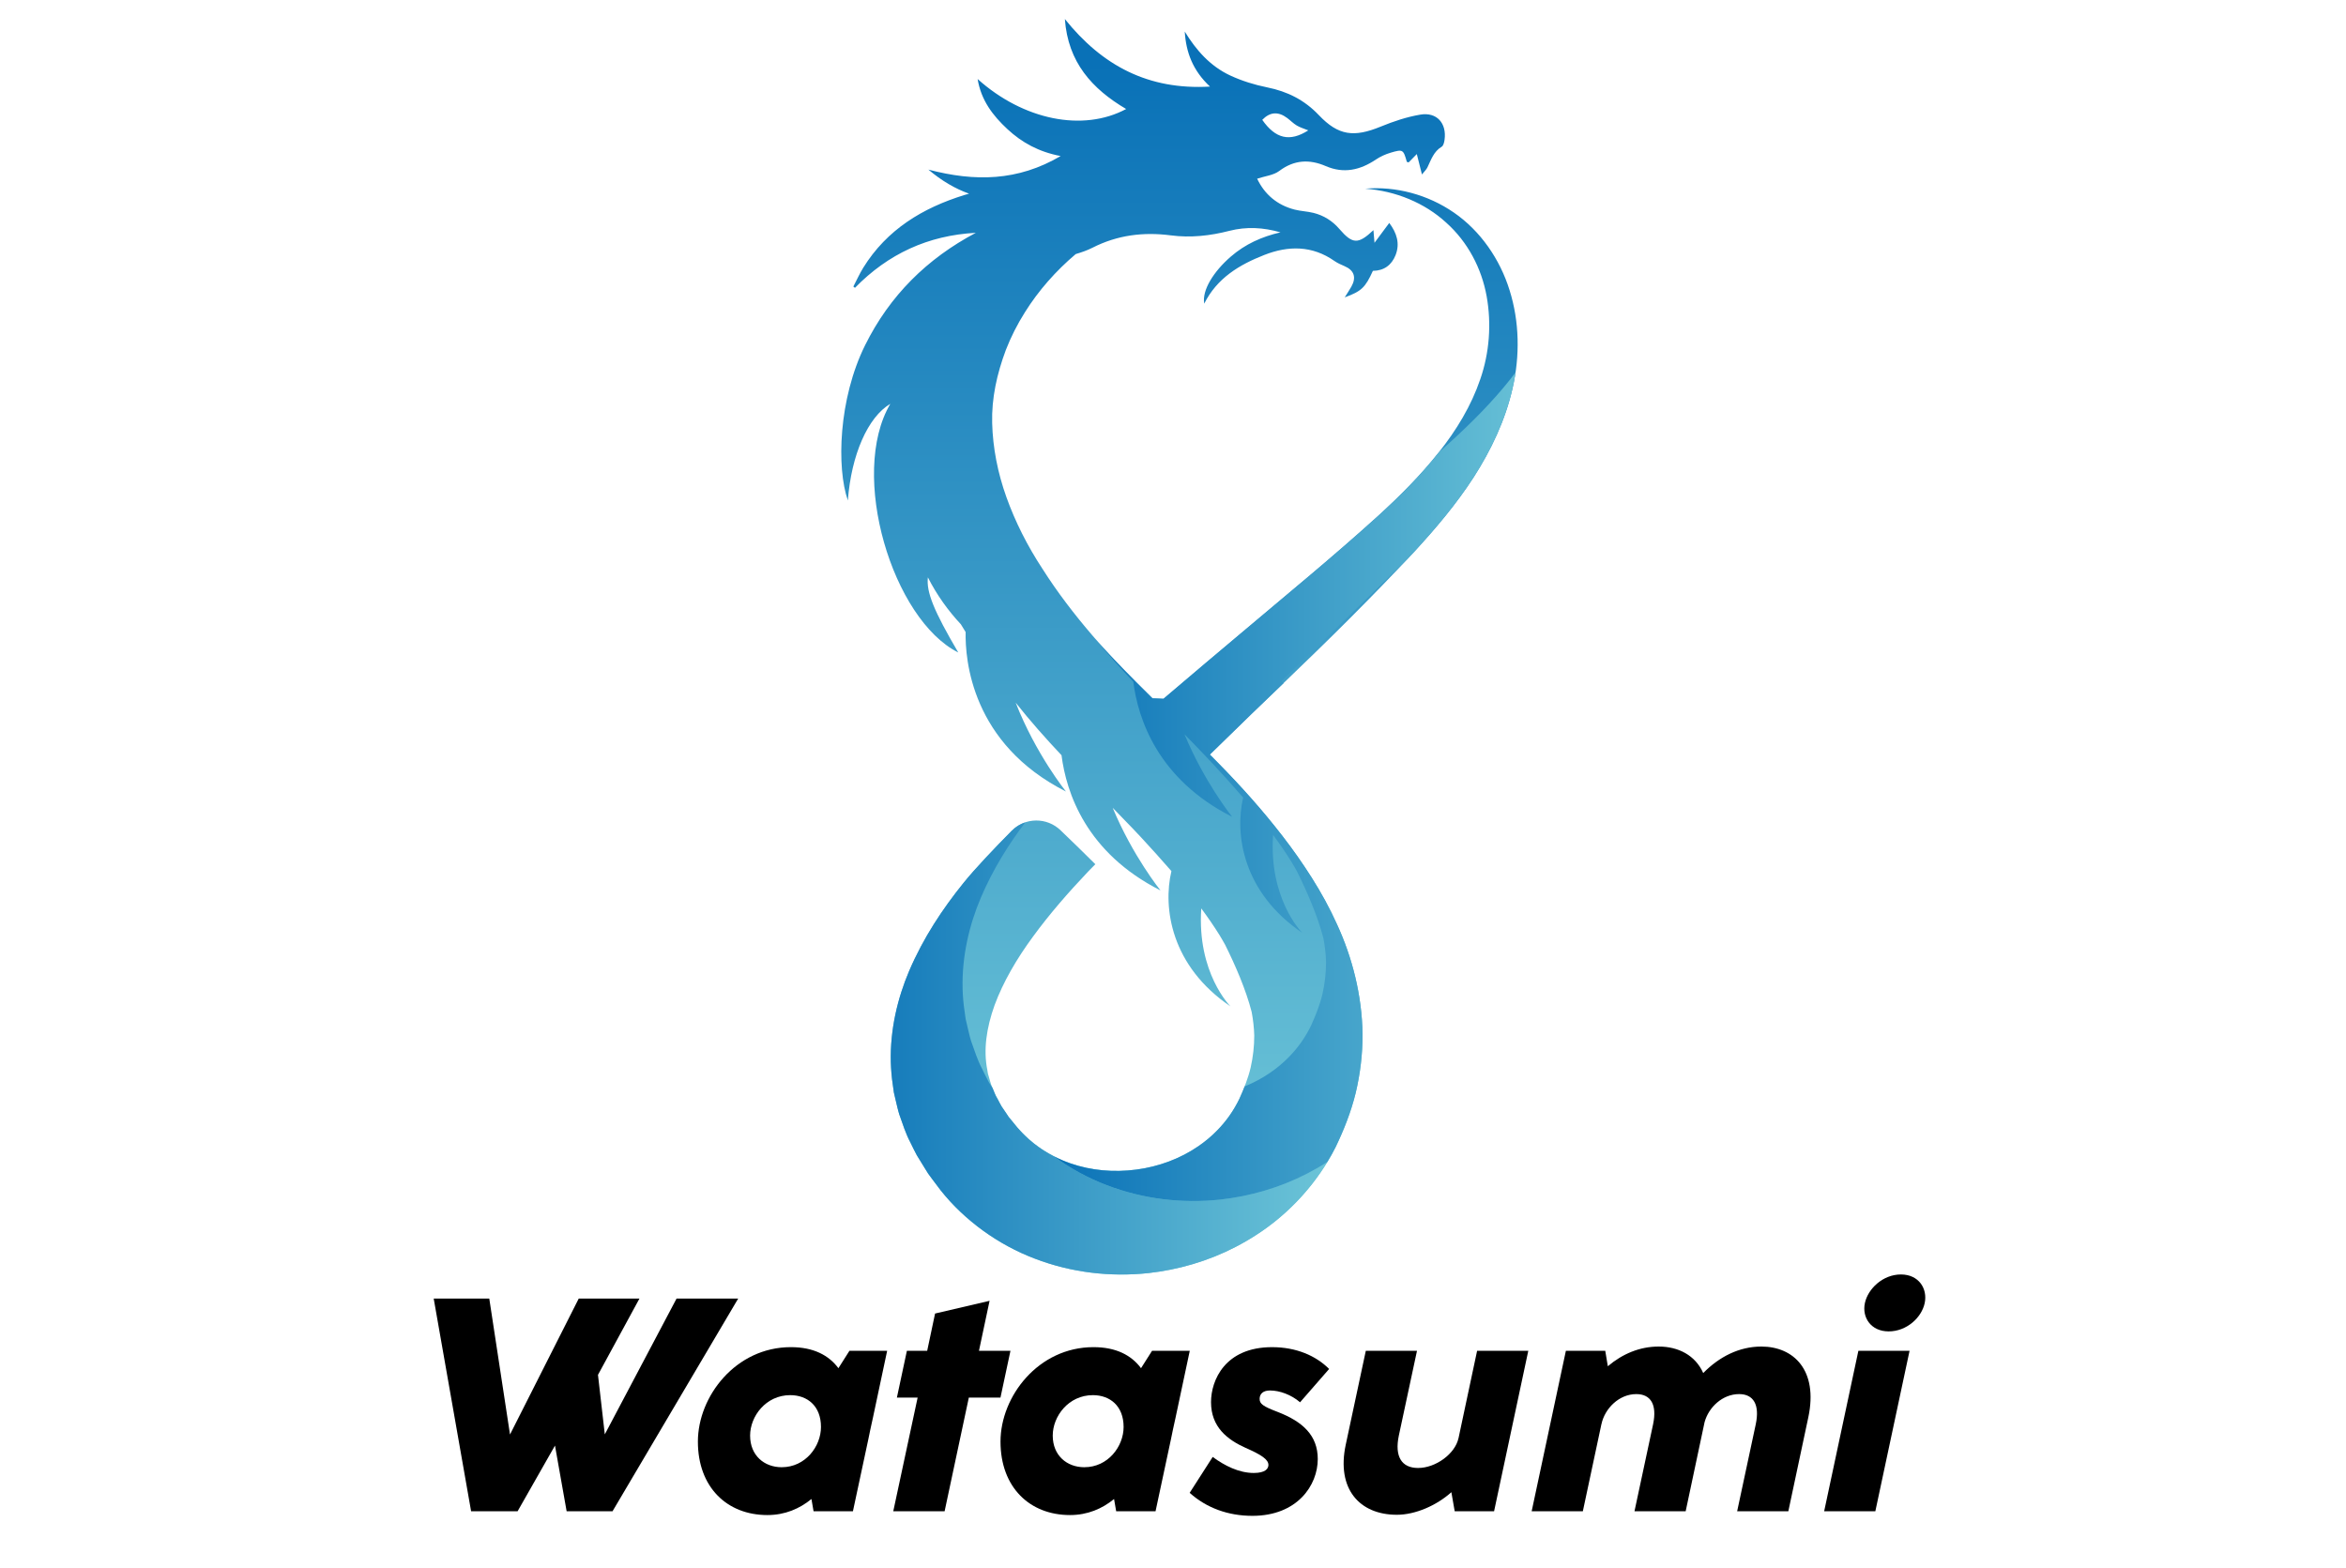 <?xml version="1.0" encoding="UTF-8"?>
<svg id="Layer_1" xmlns="http://www.w3.org/2000/svg" version="1.1" xmlns:xlink="http://www.w3.org/1999/xlink" viewBox="0 0 184.949 123.591">
  <!-- Generator: Adobe Illustrator 29.8.1, SVG Export Plug-In . SVG Version: 2.1.1 Build 2)  -->
  <defs>
    <style>
      .st0 {
        fill: url(#linear-gradient2);
      }

      .st1 {
        fill: url(#linear-gradient1);
      }

      .st2 {
        display: none;
      }

      .st3 {
        fill: #2e398b;
      }

      .st4 {
        fill: url(#linear-gradient);
      }
    </style>
    <linearGradient id="linear-gradient" x1="-633.054" y1="4.936" x2="-633.054" y2="94.088" gradientTransform="translate(-540.067) rotate(-180) scale(1 -1)" gradientUnits="userSpaceOnUse">
      <stop offset="0" stop-color="#0971b7"/>
      <stop offset="1" stop-color="#6ec6d8"/>
    </linearGradient>
    <linearGradient id="linear-gradient1" x1="-604.765" y1="82.66" x2="-645.581" y2="82.66" xlink:href="#linear-gradient"/>
    <linearGradient id="linear-gradient2" x1="-622.635" y1="62.025" x2="-663.098" y2="62.025" xlink:href="#linear-gradient"/>
  </defs>
  <g class="st2">
    <rect class="st3" x="-52.215" y="-45.87" width="292.447" height="241.042"/>
    <path d="M239.731-45.37v240.043H-51.715V-45.37H239.731M240.731-46.37H-52.715v242.043H240.731V-46.37h0Z"/>
  </g>
  <g>
    <path d="M37.14,119.148l-2.949-16.772h4.381l1.635,10.719,5.419-10.719h4.787l-3.271,6.017.538,4.691,5.658-10.708h4.858l-9.908,16.772h-3.617l-.919-5.18-2.948,5.18h-3.665Z"/>
    <path d="M68.805,111.831l-.191.871-.155.752-1.218,5.694h-3.103l-.167-.967c-.931.764-2.089,1.265-3.473,1.265-3.175,0-5.479-2.185-5.479-5.79,0-3.569,2.985-7.448,7.329-7.448,1.791,0,2.996.644,3.749,1.659l.871-1.373h2.972l-1.134,5.336ZM61.63,115.674c1.862,0,3.092-1.636,3.092-3.175,0-1.647-1.063-2.507-2.424-2.507-1.922,0-3.163,1.671-3.163,3.188,0,1.564,1.11,2.495,2.495,2.495Z"/>
    <path d="M70.421,119.148l1.922-8.965h-1.635l.788-3.689h1.6l.621-2.936,4.297-1.003-.836,3.939h2.483l-.788,3.689h-2.494l-1.91,8.965h-4.046Z"/>
    <path d="M92.662,111.831l-.191.871-.155.752-1.218,5.694h-3.103l-.167-.967c-.931.764-2.089,1.265-3.473,1.265-3.175,0-5.479-2.185-5.479-5.79,0-3.569,2.985-7.448,7.329-7.448,1.791,0,2.996.644,3.749,1.659l.871-1.373h2.972l-1.134,5.336ZM85.488,115.674c1.862,0,3.092-1.636,3.092-3.175,0-1.647-1.063-2.507-2.424-2.507-1.922,0-3.163,1.671-3.163,3.188,0,1.564,1.11,2.495,2.495,2.495Z"/>
    <path d="M93.789,117.692l1.815-2.829c.919.68,2.065,1.265,3.235,1.265.907,0,1.158-.334,1.158-.632,0-.43-.549-.8-1.803-1.349-1.432-.645-2.722-1.636-2.722-3.605,0-1.719,1.099-4.333,4.811-4.333,1.898,0,3.45.668,4.5,1.719l-2.292,2.627c-.692-.597-1.611-.931-2.375-.931-.525,0-.812.262-.812.657,0,.394.239.585,1.432,1.039,1.97.764,3.151,1.85,3.151,3.712,0,2.065-1.611,4.476-5.157,4.476-1.922,0-3.629-.633-4.942-1.814Z"/>
    <path d="M116.449,106.495h4.035l-2.697,12.653h-3.104l-.263-1.504c-1.17,1.05-2.841,1.779-4.297,1.779-2.961,0-4.763-2.053-4.035-5.503l1.587-7.425h4.035l-1.432,6.685c-.346,1.647.215,2.554,1.516,2.554,1.397,0,2.925-1.122,3.187-2.351v.012l1.468-6.9Z"/>
    <path d="M142.561,111.735l-1.576,7.413h-4.035l1.468-6.864c.322-1.54-.179-2.375-1.313-2.375-1.313,0-2.399,1.039-2.722,2.208l-1.492,7.031h-4.035l1.468-6.864c.322-1.54-.179-2.375-1.325-2.375-1.361,0-2.483,1.134-2.746,2.364v-.012l-1.468,6.887h-4.035l2.698-12.653h3.104l.203,1.218c1.158-.979,2.519-1.552,4.011-1.552,1.552,0,2.889.692,3.51,2.089,1.265-1.289,2.841-2.089,4.584-2.089,2.543,0,4.489,1.862,3.701,5.575Z"/>
    <path d="M143.809,119.148l2.698-12.653h4.035l-2.698,12.653h-4.035ZM147.02,102.734c.239-1.122,1.409-2.256,2.841-2.256,1.421,0,2.113,1.134,1.874,2.256-.239,1.134-1.408,2.232-2.841,2.232-1.408,0-2.113-1.11-1.874-2.232Z"/>
  </g>
  <g>
    <path class="st4" d="M70.188,31.84c-3.29,5.575.18,17.011,5.359,19.602-1.928-3.281-2.529-4.765-2.397-5.924.71,1.396,1.596,2.627,2.601,3.7.123.206.25.409.376.613-.046,2.187.468,8.808,7.909,12.571,0,0-2.379-2.948-3.964-7.005,1.145,1.445,2.373,2.829,3.614,4.144.376,2.948,1.936,7.692,7.802,10.658,0,0-2.19-2.711-3.768-6.513.515.528,1.032,1.056,1.53,1.58.235.246.469.498.704.745.822.89,1.626,1.776,2.396,2.667-.685,2.899-.034,7.489,4.657,10.663,0,0-2.654-2.622-2.303-7.723.518.702,1.008,1.411,1.449,2.122.154.247.288.495.431.743.79,1.586,1.634,3.517,2.092,5.295.118.628.188,1.249.205,1.862,0,.85-.094,1.683-.282,2.516-.194.833-.522,1.66-.897,2.487-.44.909-1.02,1.742-1.742,2.475-.446.463-.95.88-1.495,1.255-1.408.968-3.114,1.607-4.88,1.836-1.765.235-3.583.076-5.214-.499-1.636-.569-3.061-1.525-4.187-2.844l-.44-.54-.223-.27-.182-.276-.375-.551c-.117-.188-.199-.381-.305-.569-.235-.369-.34-.757-.516-1.138-.07-.194-.111-.387-.17-.581l-.088-.293-.047-.293c-.317-1.572-.076-3.302.575-5.114.669-1.812,1.736-3.648,3.032-5.407,1.29-1.765,2.78-3.478,4.363-5.143.176-.188.358-.375.545-.557-.88-.88-1.789-1.759-2.71-2.645-.006-.006-.013-.012-.019-.019-1.082-1.052-2.807-1.043-3.867.031-1.285,1.302-2.892,2.982-3.797,4.11-1.642,2.035-3.155,4.299-4.287,6.944-.909,2.135-1.507,4.621-1.443,7.184.018.598.065,1.191.158,1.795l.082.592.135.581c.094.387.176.78.293,1.155.264.739.504,1.507.862,2.182.176.346.334.704.522,1.038l.592.962.299.481.328.446.663.88c1.912,2.399,4.557,4.293,7.419,5.378,2.874,1.103,5.959,1.46,8.961,1.138,2.369-.264,4.704-.944,6.85-2.053.575-.299,1.138-.622,1.683-.979,2.592-1.677,4.803-4.094,6.223-6.909.645-1.343,1.208-2.756,1.578-4.264.358-1.501.545-3.061.54-4.616-.041-3.108-.827-6.094-2.012-8.668-.586-1.302-1.261-2.522-1.988-3.671-.727-1.149-1.496-2.24-2.299-3.278-1.607-2.082-3.314-3.976-5.061-5.753-.223-.229-.452-.457-.68-.686.24-.235.475-.463.716-.698,3.39-3.343,6.915-6.621,10.328-10.046,1.713-1.718,3.396-3.449,5.067-5.243,1.666-1.812,3.296-3.724,4.68-5.865,1.372-2.135,2.504-4.504,3.079-7.044.586-2.545.54-5.226-.235-7.701-.762-2.463-2.305-4.692-4.387-6.129-2.07-1.431-4.592-2.094-6.997-1.888,2.405.176,4.686,1.12,6.381,2.674,1.713,1.531,2.797,3.619,3.191,5.806.393,2.182.217,4.463-.499,6.533-.71,2.094-1.877,4.023-3.284,5.789-1.402,1.771-3.032,3.407-4.762,4.985-1.742,1.578-3.554,3.144-5.372,4.68-3.642,3.073-7.325,6.14-11.014,9.284-.181.155-.362.31-.544.464-.323-.014-.548-.024-.871-.038-1.665-1.647-3.248-3.213-4.707-4.924-1.46-1.695-2.803-3.454-3.965-5.284-1.191-1.812-2.147-3.712-2.839-5.642-.692-1.93-1.073-3.894-1.126-5.847-.053-1.959.375-3.883,1.079-5.765.399-1.026.903-2.023,1.507-2.979,1.066-1.702,2.431-3.253,4.001-4.58.455-.137.903-.289,1.32-.501,1.971-1.003,4.022-1.255,6.183-.974,1.556.203,3.091.033,4.608-.357,1.342-.346,2.68-.272,4.03.118-1.466.341-2.775.923-3.924,1.921-1.347,1.17-2.275,2.644-2.086,3.701,1.008-2.02,2.778-3.071,4.733-3.838,1.897-.745,3.779-.756,5.535.475.24.168.518.288.79.405.76.325.955.885.54,1.62-.146.258-.312.505-.523.843,1.323-.481,1.623-.774,2.222-2.092.876-.006,1.477-.456,1.786-1.235.366-.924.092-1.756-.495-2.542-.38.511-.723.972-1.164,1.565-.04-.468-.059-.702-.084-.997-1.193,1.125-1.639,1.121-2.676-.082-.561-.651-1.236-1.073-2.048-1.277-.485-.122-.997-.135-1.481-.259-1.404-.358-2.386-1.221-2.962-2.437.625-.208,1.288-.269,1.742-.61,1.18-.887,2.379-.939,3.671-.383,1.421.611,2.708.314,3.946-.517.353-.237.761-.421,1.17-.542.961-.285.996-.247,1.268.713.007.024.076.03.144.055.174-.177.355-.362.645-.659.144.571.257,1.018.406,1.609.193-.244.347-.383.431-.557.291-.603.491-1.252,1.126-1.632.137-.082.198-.352.225-.545.18-1.301-.609-2.201-1.904-1.985-1.066.178-2.12.532-3.125.944-2.108.864-3.337.724-4.88-.902-1.137-1.198-2.477-1.868-4.075-2.19-.995-.201-1.994-.509-2.913-.937-1.568-.729-2.685-1.988-3.584-3.461.097,1.636.64,3.078,1.989,4.336-4.86.282-8.485-1.642-11.441-5.324.245,3.411,2.145,5.508,4.831,7.092-3.405,1.826-8.101.871-11.709-2.364.277,1.687,1.205,2.886,2.349,3.95,1.142,1.062,2.472,1.793,4.196,2.122-3.378,1.985-6.757,2.032-10.426,1.069,1.035.873,2.091,1.499,3.207,1.898-.125.035-.251.068-.375.107-3.292,1.021-6.101,2.72-7.964,5.725-.295.475-.524.991-.784,1.489l.126.102c2.612-2.68,5.776-4.138,9.528-4.338-3.847,2.036-6.786,4.946-8.726,8.857-2.102,4.237-2.26,9.668-1.361,12.246.27-3.597,1.576-6.572,3.343-7.617ZM99.51,9.449c.61-.628,1.259-.677,1.973-.141.254.191.479.427.75.588.262.156.566.242.907.382-1.465.932-2.585.661-3.629-.829Z"/>
    <path class="st1" d="M70.229,83.741c.018.598.065,1.191.158,1.795l.082.592.135.581c.094.387.176.78.293,1.155.264.739.504,1.507.862,2.182.176.346.334.704.522,1.038l.592.962.299.481.328.446.663.88c1.912,2.399,4.557,4.293,7.419,5.378,2.874,1.103,5.959,1.46,8.961,1.138,2.369-.264,4.704-.944,6.85-2.053.575-.299,1.138-.622,1.683-.979,2.223-1.437,4.17-3.425,5.572-5.736-.516.334-1.05.639-1.595.921-2.147,1.108-4.481,1.789-6.85,2.053-3.003.323-6.088-.035-8.961-1.138-1.484-.563-2.909-1.343-4.199-2.299-1.085-.557-2.053-1.32-2.862-2.27l-.44-.54-.223-.27-.182-.276-.375-.551c-.117-.188-.199-.381-.305-.569-.176-.276-.276-.563-.393-.845v-.006l-.323-.522c-.188-.334-.346-.692-.522-1.038-.358-.674-.598-1.443-.862-2.182-.117-.375-.199-.768-.293-1.155l-.135-.581-.082-.592c-.094-.604-.141-1.196-.158-1.795-.065-2.563.534-5.05,1.443-7.184.944-2.211,2.158-4.158,3.495-5.923-.393.123-.757.352-1.067.663-1.29,1.302-2.897,2.985-3.8,4.111-1.642,2.035-3.155,4.299-4.287,6.944-.909,2.135-1.507,4.621-1.443,7.184Z"/>
    <path class="st0" d="M83.044,91.137c1.29.956,2.715,1.736,4.199,2.299,2.874,1.103,5.959,1.46,8.961,1.138,2.369-.264,4.704-.944,6.85-2.053.545-.282,1.079-.586,1.595-.921.235-.381.452-.774.651-1.173.645-1.343,1.208-2.756,1.578-4.264.358-1.501.545-3.061.54-4.616-.041-3.108-.827-6.094-2.012-8.668-.586-1.302-1.261-2.522-1.988-3.671-.727-1.15-1.496-2.24-2.299-3.278-1.607-2.082-3.314-3.976-5.061-5.753-.223-.229-.452-.457-.68-.686.24-.235.475-.463.716-.698,1.677-1.654,3.39-3.296,5.102-4.938-.053-.053-.106-.106-.158-.158.24-.235.475-.463.715-.698,3.015-2.973,6.135-5.894,9.19-8.909.176-.194.364-.387.545-.586,1.666-1.812,3.296-3.724,4.68-5.865,1.372-2.135,2.504-4.504,3.079-7.044.094-.405.17-.821.229-1.232-.129.176-.264.352-.399.522-1.402,1.771-3.032,3.407-4.762,4.985-.293.264-.586.528-.88.786-.006.006-.012.018-.018.023-1.402,1.771-3.032,3.407-4.762,4.985-1.742,1.578-3.554,3.144-5.372,4.68-3.642,3.073-7.325,6.14-11.014,9.284-.182.152-.364.311-.545.463-.323-.012-.545-.023-.868-.035-1.589-1.572-3.097-3.067-4.504-4.686.962,1.167,1.976,2.293,2.991,3.372.375,2.95,1.935,7.689,7.794,10.656-.129-.164-2.229-2.827-3.759-6.51.516.528,1.032,1.056,1.531,1.583.235.246.469.499.704.745.821.886,1.625,1.771,2.393,2.663-.68,2.903-.029,7.484,4.657,10.662-.147-.152-2.639-2.762-2.299-7.718.516.698,1.009,1.408,1.449,2.123.152.246.287.493.428.739.792,1.589,1.636,3.519,2.094,5.296.117.628.188,1.249.205,1.865,0,.85-.094,1.683-.282,2.516-.194.833-.522,1.66-.897,2.487-.44.909-1.02,1.742-1.742,2.475-.446.463-.95.88-1.496,1.255-.616.422-1.29.786-2,1.073-.129.334-.27.663-.422.991-.44.909-1.02,1.742-1.742,2.475-.446.463-.95.88-1.496,1.255-1.408.968-3.114,1.607-4.88,1.836-1.765.235-3.583.076-5.214-.498-.457-.158-.903-.352-1.325-.575Z"/>
  </g>
</svg>